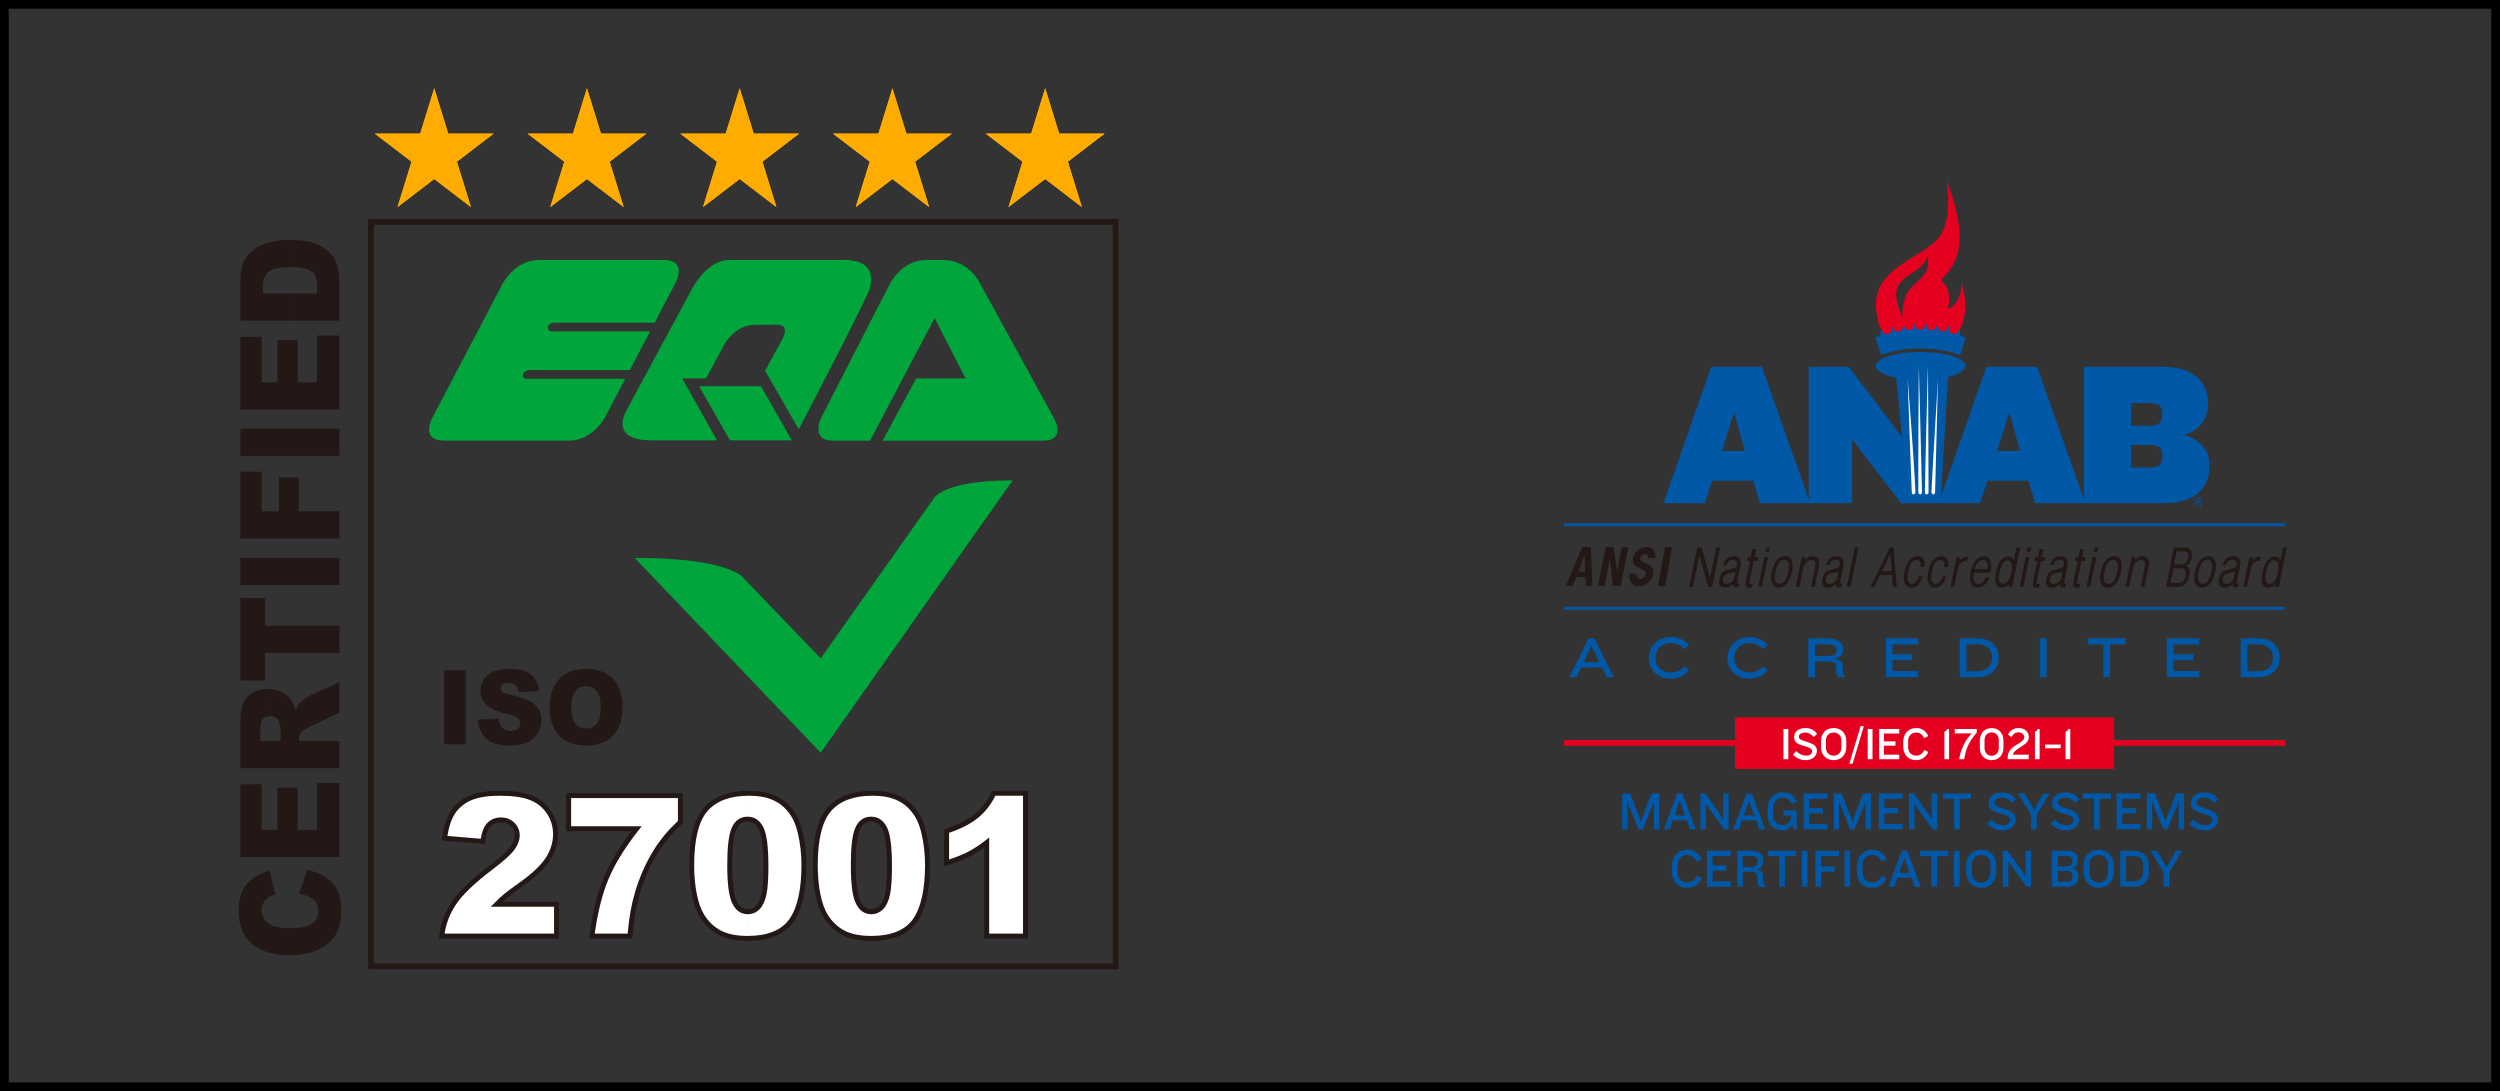 <?xml version="1.0" encoding="UTF-8"?>
<svg id="_レイヤー_2" data-name="レイヤー 2" xmlns="http://www.w3.org/2000/svg" width="300" height="130.936" version="1.1" viewBox="0 0 300 130.936">
  <rect x="0" y="0" width="300" height="130.936" fill="#333333" stroke="none"/>
  <defs>
    <style>
      .cls-1, .cls-2, .cls-3, .cls-4, .cls-5, .cls-6, .cls-7, .cls-8, .cls-9, .cls-10 {
        stroke-width: 0px;
      }

      .cls-1, .cls-3, .cls-6, .cls-8, .cls-9 {
        fill-rule: evenodd;
      }

      .cls-1, .cls-4 {
        fill: #0058a6;
      }

      .cls-2, .cls-6 {
        fill: #231815;
      }

      .cls-3 {
        fill: #feac00;
      }

      .cls-5 {
        fill: #e6001f;
      }

      .cls-7 {
        fill: #000;
      }

      .cls-8 {
        fill: #00a63c;
      }

      .cls-9, .cls-10 {
        fill: #fff;
      }
    </style>
  </defs>
  <g>
    <path class="cls-2" d="M134.227,116.314H44.162V26.268h90.066v90.047ZM44.873,115.604h88.643V26.978H44.873v88.626Z"/>
    <path class="cls-8" d="M112.154,38.17l3.715,7.243h-5.924l-4.029,7.468h19.172c3.098,0,1.293-2.868,1.293-2.868l-8.757-15.967s-1.309-2.844-4.436-2.844h-2.083c-2.881,0-4.326,2.862-4.326,2.862l-8.181,15.951s-1.507,2.865,1.398,2.865h4.415l7.743-14.71Z"/>
    <path class="cls-8" d="M63.628,44.408h11.951l2.434-4.643h-11.869c-.44,0-.801-1.048.549-1.048h11.869l2.442-4.66s1.636-2.858-1.369-2.858h-14.983c-2.867,0-4.34,2.852-4.34,2.852l-8.365,15.963s-1.682,2.855,1.369,2.855h14.965c2.89,0,4.364-2.864,4.364-2.864l2.385-4.551h-11.869c-.69,0-.549-1.047.468-1.047Z"/>
    <path class="cls-8" d="M93.217,38.965h-2.526c-2.623,0-3.842,2.499-3.842,2.499l-2.121,3.941h-2.862l4.174,7.433h-7.923c-5.247,0-2.871-3.716-2.871-3.716l7.735-14.358s1.813-3.563,4.483-3.563h13.848c4.604,0,2.931,3.76,2.931,3.76-1.504,3.417-8.396,16.557-8.396,16.557l-4.032-7.033,2.079-3.802s1.009-1.718-.678-1.718Z"/>
    <polygon class="cls-8" points="83.896 46.353 87.594 52.839 95.017 52.839 91.319 46.353 83.896 46.353"/>
    <rect class="cls-2" x="53.295" y="80.428" width="2.607" height="8.879"/>
    <path class="cls-6" d="M57.337,86.367l2.483-.165c.053.428.162.754.326.978.267.362.648.543,1.143.543.369,0,.653-.092.854-.275.2-.184.3-.398.3-.64,0-.23-.095-.437-.286-.618-.191-.181-.635-.354-1.332-.515-1.141-.271-1.955-.631-2.442-1.081-.49-.448-.735-1.021-.735-1.717,0-.457.125-.889.377-1.296.25-.406.627-.725,1.131-.958.503-.233,1.193-.349,2.07-.349,1.075,0,1.896.211,2.46.633.564.421.901,1.092,1.008,2.012l-2.452.149c-.065-.396-.202-.683-.411-.864-.208-.179-.497-.27-.864-.27-.302,0-.53.068-.684.204-.153.134-.23.3-.23.493,0,.142.063.27.19.382.123.117.415.227.875.328,1.136.258,1.951.52,2.444.784.492.265.85.593,1.075.985.223.391.336.829.336,1.313,0,.569-.149,1.094-.448,1.575-.299.48-.716.844-1.251,1.092-.535.248-1.211.373-2.026.373-1.431,0-2.423-.291-2.974-.874-.552-.582-.863-1.322-.936-2.221Z"/>
    <path class="cls-6" d="M70.325,80.273c1.396.003,2.473.399,3.23,1.191.76.794,1.139,1.906,1.139,3.336,0,1.039-.166,1.891-.498,2.555-.332.665-.811,1.182-1.437,1.551-.628.371-1.408.555-2.344.555h-.089v-2.049h.003c.559,0,.992-.192,1.299-.576.307-.384.46-1.074.46-2.069,0-.837-.16-1.448-.48-1.835-.316-.381-.743-.574-1.281-.579v-2.08ZM65.956,84.873c0-1.45.383-2.58,1.15-3.388.767-.808,1.835-1.212,3.203-1.212h.015v2.08h-.02c-.525,0-.947.196-1.264.589-.318.392-.477,1.041-.477,1.947,0,.898.158,1.543.474,1.936.315.391.744.587,1.287.588v2.048c-.912-.01-1.668-.169-2.272-.479-.623-.318-1.128-.824-1.515-1.515-.388-.691-.581-1.555-.581-2.594Z"/>
    <g>
      <path class="cls-9" d="M66.786,112.328h-13.78c.157-1.388.636-2.693,1.437-3.916.8-1.223,2.3-2.666,4.501-4.33,1.344-1.019,2.202-1.794,2.57-2.323.371-.528.555-1.03.555-1.506,0-.514-.185-.953-.555-1.317-.371-.364-.836-.546-1.397-.546-.584,0-1.061.189-1.43.569-.371.378-.619,1.047-.746,2.007l-4.593-.383c.18-1.321.51-2.351.991-3.093.481-.741,1.158-1.31,2.033-1.706.875-.395,2.086-.593,3.633-.593,1.614,0,2.871.187,3.768.564.897.375,1.603.951,2.118,1.729.514.776.772,1.647.772,2.612,0,1.026-.295,2.006-.885,2.94-.59.934-1.662,1.961-3.216,3.081-.925.652-1.542,1.108-1.854,1.368-.312.261-.678.602-1.098,1.024h7.177v3.818Z"/>
      <path class="cls-2" d="M67.082,112.624h-14.407l.037-.33c.162-1.426.66-2.786,1.483-4.045.815-1.245,2.353-2.727,4.57-4.404,1.314-.996,2.157-1.755,2.505-2.256.333-.475.502-.924.502-1.336,0-.436-.152-.797-.466-1.106-.316-.31-.705-.461-1.189-.461-.506,0-.904.157-1.218.48-.324.33-.547.948-.665,1.839l-.037.28-5.186-.432.042-.309c.185-1.358.534-2.44,1.036-3.214.511-.787,1.237-1.398,2.16-1.815.911-.411,2.175-.618,3.755-.618,1.649,0,2.956.197,3.883.586.949.397,1.706,1.015,2.25,1.839.544.823.821,1.756.821,2.776,0,1.079-.313,2.121-.931,3.098-.606.961-1.714,2.026-3.293,3.163-.914.645-1.532,1.1-1.838,1.355-.169.142-.356.308-.559.5h6.744v4.41ZM53.344,112.032h13.145v-3.226h-7.594l.504-.505c.423-.425.799-.775,1.118-1.042.318-.265.949-.73,1.874-1.382,1.515-1.092,2.57-2.1,3.136-2.997.557-.882.839-1.818.839-2.782,0-.901-.243-1.725-.723-2.449-.478-.724-1.146-1.269-1.984-1.619-.854-.359-2.083-.541-3.654-.541-1.496,0-2.677.191-3.512.566-.816.369-1.457.907-1.906,1.597-.417.643-.719,1.537-.9,2.662l4.002.334c.147-.885.405-1.506.787-1.895.424-.437.977-.658,1.642-.658.638,0,1.177.212,1.604.631.428.42.643.935.643,1.529,0,.537-.205,1.1-.608,1.676-.388.558-1.25,1.34-2.634,2.389-2.163,1.636-3.654,3.068-4.432,4.256-.708,1.082-1.16,2.243-1.346,3.458Z"/>
    </g>
    <g>
      <path class="cls-9" d="M68.239,95.472h13.407v3.177c-1.168,1.071-2.142,2.231-2.925,3.48-.948,1.516-1.697,3.204-2.246,5.065-.437,1.447-.731,3.159-.881,5.135h-4.562c.359-2.748.925-5.051,1.697-6.912.772-1.861,1.994-3.85,3.666-5.971h-8.157v-3.973Z"/>
      <path class="cls-2" d="M75.869,112.624h-5.174l.043-.335c.36-2.758.938-5.108,1.718-6.986.718-1.734,1.839-3.603,3.335-5.562h-7.849v-4.565h14.001v3.603l-.096.088c-1.139,1.045-2.106,2.195-2.874,3.419-.93,1.488-1.675,3.168-2.213,4.992-.43,1.425-.723,3.131-.87,5.073l-.021.274ZM71.371,112.032h3.95c.157-1.872.449-3.527.871-4.924.553-1.874,1.319-3.603,2.278-5.137.775-1.235,1.744-2.395,2.88-3.453v-2.75h-12.815v3.381h8.471l-.378.48c-1.649,2.091-2.869,4.076-3.625,5.901-.728,1.754-1.277,3.94-1.632,6.502Z"/>
    </g>
    <g>
      <path class="cls-9" d="M89.739,95.193h.113c1.108,0,2.02.14,2.732.419.712.279,1.292.643,1.742,1.09.45.448.805.92,1.063,1.414.259.494.467,1.07.624,1.729.307,1.256.461,2.566.461,3.928,0,3.056-.506,5.293-1.518,6.709-1.011,1.415-2.75,2.124-5.217,2.126v-3.197c.455-.004.849-.17,1.185-.5.338-.334.587-.86.749-1.58.159-.721.239-1.843.239-3.368,0-2.237-.184-3.741-.553-4.511-.362-.756-.902-1.141-1.62-1.155v-3.104ZM83.005,103.831c0-3.201.564-5.441,1.693-6.721,1.108-1.257,2.789-1.897,5.042-1.917v3.104h-.039c-.752,0-1.296.393-1.63,1.178-.335.785-.502,2.239-.502,4.361,0,2.146.184,3.612.553,4.396.369.785.903,1.178,1.603,1.178h.016v3.197h-.01c-1.387,0-2.508-.226-3.363-.678-.854-.452-1.555-1.114-2.102-1.987-.398-.621-.707-1.469-.928-2.544-.221-1.076-.332-2.265-.332-3.567Z"/>
      <path class="cls-2" d="M89.729,112.903c-1.431,0-2.61-.24-3.502-.713-.896-.473-1.641-1.176-2.214-2.09-.414-.647-.74-1.537-.967-2.641-.224-1.092-.338-2.313-.338-3.628,0-3.261.594-5.588,1.767-6.916,1.18-1.339,2.989-2.018,5.377-2.018,1.139,0,2.094.148,2.84.44.747.293,1.367.683,1.843,1.156.47.468.846.969,1.117,1.487.27.513.488,1.118.651,1.797.311,1.274.468,2.619.468,3.996,0,3.105-.529,5.42-1.573,6.882-1.066,1.493-2.906,2.249-5.468,2.249ZM89.852,95.488c-2.21,0-3.869.611-4.933,1.818-1.074,1.218-1.619,3.413-1.619,6.524,0,1.276.11,2.457.326,3.509.213,1.034.511,1.855.887,2.444.518.826,1.187,1.459,1.991,1.883.806.428,1.891.645,3.224.645,2.36,0,4.038-.674,4.986-2.002.971-1.358,1.462-3.558,1.462-6.537,0-1.33-.152-2.627-.452-3.857-.151-.633-.352-1.191-.599-1.661-.243-.464-.583-.915-1.01-1.341-.418-.417-.97-.762-1.641-1.026-.676-.264-1.559-.399-2.624-.399ZM89.723,109.706c-.822,0-1.451-.453-1.871-1.348-.391-.832-.581-2.311-.581-4.522,0-2.182.172-3.646.526-4.477.378-.888,1.036-1.357,1.903-1.357.858,0,1.506.445,1.926,1.324.391.816.582,2.334.582,4.638,0,1.537-.083,2.691-.246,3.431-.176.784-.447,1.348-.83,1.727-.395.389-.869.585-1.409.585ZM89.7,98.593c-.637,0-1.069.317-1.358.998-.318.745-.479,2.173-.479,4.245,0,2.093.177,3.529.525,4.271.318.678.755,1.007,1.335,1.007.385,0,.71-.136.994-.414.295-.292.519-.775.667-1.434.154-.697.232-1.808.232-3.303,0-2.183-.176-3.658-.524-4.383-.318-.663-.773-.987-1.392-.987Z"/>
    </g>
    <g>
      <path class="cls-9" d="M104.568,95.193h.113c1.108,0,2.02.14,2.732.419.712.279,1.292.643,1.742,1.09.45.448.805.92,1.063,1.414.259.494.467,1.07.625,1.729.306,1.256.46,2.566.46,3.928,0,3.056-.506,5.293-1.518,6.709-1.011,1.415-2.75,2.124-5.217,2.126v-3.197c.455-.004.849-.17,1.185-.5.338-.334.588-.86.749-1.58.159-.721.239-1.843.239-3.368,0-2.237-.184-3.741-.552-4.511-.362-.756-.902-1.141-1.62-1.155v-3.104ZM97.834,103.831c0-3.201.563-5.441,1.692-6.721,1.109-1.257,2.79-1.897,5.042-1.917v3.104h-.039c-.752,0-1.295.393-1.63,1.178-.334.785-.503,2.239-.503,4.361,0,2.146.185,3.612.553,4.396.368.785.903,1.178,1.603,1.178h.016v3.197h-.01c-1.387,0-2.508-.226-3.363-.678-.855-.452-1.555-1.114-2.102-1.987-.398-.621-.707-1.469-.928-2.544-.221-1.076-.332-2.265-.332-3.567Z"/>
      <path class="cls-2" d="M104.558,112.903c-1.431,0-2.61-.24-3.502-.713-.896-.473-1.641-1.176-2.214-2.09-.414-.647-.74-1.537-.967-2.641-.224-1.092-.338-2.313-.338-3.628,0-3.307.578-5.569,1.767-6.916,1.18-1.339,2.989-2.018,5.377-2.018,1.138,0,2.094.148,2.84.44.747.293,1.367.683,1.843,1.156.47.468.846.969,1.117,1.487.27.513.488,1.118.651,1.797.31,1.275.468,2.619.468,3.996,0,3.106-.529,5.421-1.573,6.882-1.066,1.493-2.906,2.249-5.468,2.249ZM104.681,95.488c-2.21,0-3.869.611-4.933,1.818-1.074,1.218-1.619,3.413-1.619,6.524,0,1.276.11,2.457.326,3.509.213,1.034.511,1.855.887,2.444.518.827,1.187,1.459,1.991,1.883.806.428,1.891.645,3.224.645,2.36,0,4.038-.674,4.986-2.002.97-1.357,1.462-3.558,1.462-6.537,0-1.329-.152-2.627-.452-3.857-.151-.633-.352-1.191-.599-1.661-.243-.464-.583-.915-1.01-1.341-.418-.417-.97-.762-1.641-1.026-.677-.264-1.56-.399-2.624-.399ZM104.552,109.706c-.822,0-1.452-.453-1.871-1.348-.391-.832-.581-2.312-.581-4.522,0-2.182.172-3.646.526-4.477.378-.888,1.036-1.357,1.902-1.357.858,0,1.506.445,1.927,1.324.391.816.581,2.334.581,4.638,0,1.537-.083,2.691-.246,3.431-.175.783-.446,1.348-.83,1.727-.394.389-.869.585-1.409.585ZM104.529,98.593c-.627,0-1.072.327-1.357.998-.318.745-.479,2.173-.479,4.245,0,2.092.176,3.529.524,4.271.318.678.755,1.007,1.335,1.007.385,0,.71-.136.993-.414.295-.292.52-.775.667-1.434.154-.697.232-1.808.232-3.303,0-2.183-.176-3.658-.523-4.383-.318-.663-.774-.987-1.393-.987Z"/>
    </g>
    <g>
      <path class="cls-9" d="M123.059,95.192v17.136h-4.655v-11.22c-.749.579-1.474,1.049-2.174,1.406-.7.359-1.579.702-2.636,1.029v-3.819c1.56-.515,2.772-1.134,3.633-1.857.863-.723,1.538-1.614,2.025-2.676h3.808Z"/>
      <path class="cls-2" d="M123.356,112.624h-5.248v-10.925c-.596.43-1.18.792-1.743,1.08-.717.366-1.62.718-2.684,1.047l-.384.118v-4.433l.204-.067c1.518-.501,2.708-1.108,3.536-1.802.826-.691,1.48-1.556,1.946-2.572l.08-.172h4.294v17.727ZM118.7,112.032h4.062v-16.543h-3.323c-.497,1.023-1.176,1.898-2.022,2.607-.848.71-2.034,1.33-3.527,1.843v3.199c.864-.283,1.605-.581,2.205-.887.68-.348,1.396-.811,2.128-1.378l.478-.369v11.528Z"/>
    </g>
    <path class="cls-6" d="M35.897,107.244l.966-2.856c.902.193,1.657.493,2.262.906.605.412,1.061.923,1.369,1.533.307.611.462,1.388.462,2.331,0,1.145-.188,2.08-.565,2.805-.376.726-1.039,1.351-1.986,1.879-.947.526-2.161.79-3.639.79-1.971,0-3.486-.464-4.544-1.391-1.058-.927-1.587-2.239-1.587-3.937,0-1.327.302-2.371.908-3.129.605-.761,1.534-1.325,2.788-1.694l.711,2.856c-.357.101-.618.207-.783.318-.276.183-.489.407-.638.673-.149.265-.223.561-.223.888,0,.743.335,1.312,1.005,1.708.499.299,1.28.448,2.345.448,1.319,0,2.223-.177,2.713-.532.489-.353.734-.852.734-1.494,0-.621-.196-1.093-.589-1.411-.392-.318-.961-.549-1.708-.693Z"/>
    <polygon class="cls-6" points="28.852 102.842 28.852 94.119 31.397 94.119 31.397 99.583 33.29 99.583 33.29 94.523 35.711 94.523 35.711 99.583 38.039 99.583 38.039 93.964 40.739 93.964 40.739 102.842 28.852 102.842"/>
    <path class="cls-6" d="M40.739,92.181h-8.286v-3.26h1.21v-1.378c0-.149-.054-.438-.163-.865-.049-.217-.173-.394-.374-.531-.196-.134-.42-.202-.674-.206v-3.25c.529.034.994.156,1.395.366.477.25.865.594,1.161,1.032.189.279.345.662.47,1.147.146-.386.294-.667.439-.844.099-.119.307-.292.627-.518.32-.227.568-.378.74-.455l3.454-1.576v3.668l-3.646,1.735c-.472.221-.779.417-.919.589-.185.235-.277.501-.277.797v.288h4.842v3.26ZM32.453,92.181h-3.6v-5.421c0-1.005.097-1.774.291-2.305.194-.531.555-.959,1.081-1.286.525-.325,1.166-.488,1.92-.488.105,0,.208.003.308.01v3.25h-.018c-.384,0-.679.109-.884.325-.206.216-.309.623-.309,1.22v1.435h1.21v3.26Z"/>
    <polygon class="cls-6" points="28.852 81.669 28.852 71.766 31.801 71.766 31.801 75.088 40.739 75.088 40.739 78.347 31.801 78.347 31.801 81.669 28.852 81.669"/>
    <rect class="cls-2" x="28.852" y="66.941" width="11.887" height="3.26"/>
    <polygon class="cls-6" points="28.852 64.613 28.852 56.604 31.397 56.604 31.397 61.353 33.477 61.353 33.477 57.287 35.866 57.287 35.866 61.353 40.739 61.353 40.739 64.613 28.852 64.613"/>
    <rect class="cls-2" x="28.852" y="51.439" width="11.887" height="3.259"/>
    <polygon class="cls-6" points="28.852 49.142 28.852 40.418 31.397 40.418 31.397 45.882 33.29 45.882 33.29 40.822 35.711 40.822 35.711 45.882 38.039 45.882 38.039 40.263 40.739 40.263 40.739 49.142 28.852 49.142"/>
    <path class="cls-6" d="M34.795,28.794c1.251.003,2.223.131,2.915.384.7.256,1.287.611,1.759,1.066.473.455.789.943.944,1.465.217.713.325,1.359.325,1.939v4.832h-5.943v-3.259h3.244v-.797c0-.679-.085-1.162-.256-1.449-.169-.287-.467-.512-.89-.675-.424-.163-1.111-.244-2.061-.244h-.036v-3.259ZM28.852,38.479v-4.832c0-.952.145-1.722.437-2.308.292-.586.711-1.071,1.257-1.455.546-.383,1.18-.66,1.906-.833.724-.172,1.492-.258,2.302-.258h.041v3.259c-1.238.004-2.088.186-2.547.545-.465.365-.697.968-.697,1.81v.811h3.243v3.259h-5.943Z"/>
    <path class="cls-8" d="M76.164,66.951l22.321,23.378,23.036-32.689c-8.672,0-9.55,2.291-9.55,2.291l-13.487,19.075-9.315-9.693s-1.615-2.362-13.006-2.362Z"/>
    <polygon class="cls-3" points="44.975 16.036 50.421 16.036 52.105 10.589 53.788 16.036 59.236 16.036 54.829 19.404 56.512 24.852 52.105 21.483 47.7 24.852 49.381 19.404 44.975 16.036"/>
    <polygon class="cls-3" points="44.975 16.036 50.421 16.036 52.105 10.589 53.788 16.036 59.236 16.036 54.829 19.404 56.512 24.852 52.105 21.483 47.7 24.852 49.381 19.404 44.975 16.036"/>
    <polygon class="cls-3" points="63.303 16.036 68.75 16.036 70.433 10.589 72.116 16.036 77.563 16.036 73.159 19.404 74.842 24.852 70.433 21.483 66.028 24.852 67.711 19.404 63.303 16.036"/>
    <polygon class="cls-3" points="63.303 16.036 68.75 16.036 70.433 10.589 72.116 16.036 77.563 16.036 73.159 19.404 74.842 24.852 70.433 21.483 66.028 24.852 67.711 19.404 63.303 16.036"/>
    <polygon class="cls-3" points="81.631 16.036 87.078 16.036 88.762 10.589 90.445 16.036 95.893 16.036 91.487 19.404 93.171 24.852 88.762 21.483 84.357 24.852 86.04 19.404 81.631 16.036"/>
    <polygon class="cls-3" points="81.631 16.036 87.078 16.036 88.762 10.589 90.445 16.036 95.893 16.036 91.487 19.404 93.171 24.852 88.762 21.483 84.357 24.852 86.04 19.404 81.631 16.036"/>
    <polygon class="cls-3" points="99.96 16.036 105.408 16.036 107.09 10.589 108.774 16.036 114.221 16.036 109.816 19.404 111.498 24.852 107.09 21.483 102.685 24.852 104.368 19.404 99.96 16.036"/>
    <polygon class="cls-3" points="99.96 16.036 105.408 16.036 107.09 10.589 108.774 16.036 114.221 16.036 109.816 19.404 111.498 24.852 107.09 21.483 102.685 24.852 104.368 19.404 99.96 16.036"/>
    <polygon class="cls-3" points="118.289 16.036 123.735 16.036 125.42 10.589 127.103 16.036 132.551 16.036 128.144 19.404 129.828 24.852 125.42 21.483 121.014 24.852 122.696 19.404 118.289 16.036"/>
    <polygon class="cls-3" points="118.289 16.036 123.735 16.036 125.42 10.589 127.103 16.036 132.551 16.036 128.144 19.404 129.828 24.852 125.42 21.483 121.014 24.852 122.696 19.404 118.289 16.036"/>
  </g>
  <g>
    <rect class="cls-5" x="208.196" y="86.09" width="45.501" height="6.184"/>
    <g>
      <rect class="cls-5" x="187.671" y="88.814" width="25.557" height=".681"/>
      <rect class="cls-5" x="250.136" y="88.814" width="24.085" height=".681"/>
    </g>
    <rect class="cls-10" x="214.022" y="87.477" width=".577" height="3.628"/>
    <path class="cls-10" d="M216.654,91.22c-.587,0-1.043-.239-1.499-.642l.371-.453c.446.398.777.55,1.243.55.456,0,.682-.223.682-.528,0-.806-2.165-.392-2.165-1.683,0-.615.516-1.1,1.363-1.1.622,0,1.123.272,1.398.713l-.401.366c-.246-.311-.596-.534-.998-.534-.461,0-.787.191-.787.496,0,.724,2.17.447,2.17,1.689,0,.659-.562,1.127-1.378,1.127Z"/>
    <path class="cls-10" d="M220.039,87.363c.967,0,1.514.708,1.514,1.53v.789c0,.817-.546,1.537-1.514,1.537v-.545c.612,0,.932-.447.932-.986v-.801h0c0-.54-.321-.981-.932-.981v-.544ZM220.039,91.22c-.967,0-1.514-.719-1.514-1.537v-.789c0-.823.546-1.53,1.514-1.53v.544c-.612,0-.932.441-.932.981v.801c0,.539.321.986.932.986v.545Z"/>
    <polygon class="cls-10" points="222.316 91.645 221.925 91.645 223.273 87.134 223.659 87.134 222.316 91.645"/>
    <rect class="cls-10" x="224.126" y="87.477" width=".577" height="3.628"/>
    <polygon class="cls-10" points="225.495 91.106 225.495 87.477 227.911 87.477 227.911 88.022 226.072 88.022 226.072 88.964 227.455 88.964 227.455 89.482 226.072 89.482 226.072 90.561 227.911 90.561 227.911 91.106 225.495 91.106"/>
    <path class="cls-10" d="M230.905,88.572c-.16-.343-.466-.665-.947-.665-.641,0-.982.441-.982,1.046v.697c0,.589.351,1.024,1.003,1.024.461,0,.777-.283.937-.676l.476.234c-.195.501-.686.986-1.443.986-1.002,0-1.554-.719-1.554-1.59v-.654c0-.883.581-1.612,1.573-1.612.722,0,1.248.485,1.423.975l-.486.234Z"/>
    <path class="cls-10" d="M233.328,91.106v-3.329c.21,0,.291-.136.291-.3h.271v3.628h-.561Z"/>
    <path class="cls-10" d="M235.709,91.106h-.596c.1-1.008.701-2.294,1.488-3.095h-2.025v-.534h2.637v.436c-.827.932-1.353,1.939-1.504,3.192Z"/>
    <path class="cls-10" d="M238.999,91.225h0v-.534h0c.586,0,.857-.447.857-.931v-.931h0c0-.49-.271-.932-.857-.932h0v-.529h0c.897,0,1.413.681,1.413,1.47v.916c0,.784-.516,1.47-1.413,1.47ZM238.999,91.225c-.902,0-1.418-.686-1.418-1.47v-.916c0-.79.516-1.47,1.418-1.47v.529c-.586,0-.857.441-.857.932v.931c0,.485.271.931.857.931v.534Z"/>
    <path class="cls-10" d="M240.92,91.106v-.207c0-1.509,1.99-1.634,1.99-2.424,0-.305-.226-.594-.692-.594-.411,0-.631.212-.862.572l-.401-.316c.261-.457.671-.773,1.268-.773.822,0,1.238.528,1.238,1.089,0,1.025-1.624,1.215-1.935,2.109h1.925v.545h-2.531Z"/>
    <path class="cls-10" d="M244.194,91.106v-3.329c.21,0,.291-.136.291-.3h.271v3.628h-.561Z"/>
    <polygon class="cls-4" points="198.467 99.525 198.467 96.178 198.271 96.728 197.127 99.525 196.633 99.525 195.501 96.728 195.305 96.178 195.305 99.525 194.662 99.525 194.662 95.213 195.615 95.213 196.716 98.048 196.901 98.579 197.086 98.055 198.175 95.213 199.123 95.213 199.123 99.525 198.467 99.525"/>
    <path class="cls-4" d="M202.796,99.525l-.387-1.088h-.843v-.583h.628l-.628-1.73v-.912h.33l1.62,4.312h-.721ZM201.566,98.437h-.831l-.375,1.088h-.703l1.596-4.312h.313v.912l-.009-.024h0l-.62,1.754h.628v.583Z"/>
    <polygon class="cls-4" points="206.899 99.525 205.041 96.961 204.713 96.469 204.713 99.525 204.046 99.525 204.046 95.213 204.647 95.213 206.452 97.796 206.774 98.282 206.774 95.213 207.441 95.213 207.441 99.525 206.899 99.525"/>
    <path class="cls-4" d="M211.115,99.525l-.387-1.088h-.843v-.583h.628l-.628-1.73v-.912h.331l1.62,4.312h-.721ZM209.885,98.437h-.831l-.375,1.088h-.703l1.596-4.312h.313v.912l-.009-.024h0l-.619,1.754h.628v.583Z"/>
    <path class="cls-4" d="M215.205,99.525l-.113-.505c-.268.395-.697.641-1.239.641-1.132,0-1.757-.848-1.757-1.884v-.784c0-1.042.697-1.916,1.864-1.916.881,0,1.346.428,1.662,1.094l-.572.33c-.221-.441-.554-.777-1.09-.777-.78,0-1.173.55-1.173,1.217v.861c0,.68.411,1.21,1.15,1.21.596,0,.977-.446.977-.984v-.161h-.923v-.609h1.62v2.266h-.405Z"/>
    <polygon class="cls-4" points="216.431 99.525 216.431 95.213 219.303 95.213 219.303 95.861 217.116 95.861 217.116 96.98 218.76 96.98 218.76 97.595 217.116 97.595 217.116 98.877 219.303 98.877 219.303 99.525 216.431 99.525"/>
    <polygon class="cls-4" points="223.858 99.525 223.858 96.178 223.661 96.728 222.518 99.525 222.023 99.525 220.892 96.728 220.695 96.178 220.695 99.525 220.052 99.525 220.052 95.213 221.005 95.213 222.107 98.048 222.291 98.579 222.476 98.055 223.566 95.213 224.513 95.213 224.513 99.525 223.858 99.525"/>
    <polygon class="cls-4" points="225.453 99.525 225.453 95.213 228.323 95.213 228.323 95.861 226.138 95.861 226.138 96.98 227.782 96.98 227.782 97.595 226.138 97.595 226.138 98.877 228.323 98.877 228.323 99.525 225.453 99.525"/>
    <polygon class="cls-4" points="231.926 99.525 230.068 96.961 229.74 96.469 229.74 99.525 229.073 99.525 229.073 95.213 229.675 95.213 231.479 97.796 231.801 98.282 231.801 95.213 232.468 95.213 232.468 99.525 231.926 99.525"/>
    <polygon class="cls-4" points="235.177 95.861 235.177 99.525 234.492 99.525 234.492 95.861 233.14 95.861 233.14 95.213 236.529 95.213 236.529 95.861 235.177 95.861"/>
    <path class="cls-4" d="M240.25,99.661c-.697,0-1.239-.285-1.781-.764l.441-.537c.53.473.923.654,1.477.654.542,0,.81-.265.81-.627,0-.958-2.573-.466-2.573-2,0-.732.613-1.308,1.62-1.308.739,0,1.334.324,1.662.848l-.476.434c-.292-.369-.709-.634-1.185-.634-.548,0-.935.227-.935.589,0,.861,2.579.531,2.579,2.006,0,.784-.667,1.341-1.638,1.341Z"/>
    <polygon class="cls-4" points="244.413 97.789 244.413 99.525 243.728 99.525 243.728 97.784 242.161 95.213 242.947 95.213 244.097 97.2 245.199 95.213 245.955 95.213 244.413 97.789"/>
    <path class="cls-4" d="M247.866,99.661c-.697,0-1.239-.285-1.781-.764l.441-.537c.53.473.923.654,1.477.654.542,0,.81-.265.81-.627,0-.958-2.573-.466-2.573-2,0-.732.614-1.308,1.62-1.308.738,0,1.334.324,1.662.848l-.476.434c-.292-.369-.709-.634-1.185-.634-.548,0-.935.227-.935.589,0,.861,2.579.531,2.579,2.006,0,.784-.667,1.341-1.638,1.341Z"/>
    <polygon class="cls-4" points="251.976 95.861 251.976 99.525 251.291 99.525 251.291 95.861 249.939 95.861 249.939 95.213 253.328 95.213 253.328 95.861 251.976 95.861"/>
    <polygon class="cls-4" points="254 99.525 254 95.213 256.871 95.213 256.871 95.861 254.685 95.861 254.685 96.98 256.329 96.98 256.329 97.595 254.685 97.595 254.685 98.877 256.871 98.877 256.871 99.525 254 99.525"/>
    <polygon class="cls-4" points="261.427 99.525 261.427 96.178 261.23 96.728 260.087 99.525 259.592 99.525 258.46 96.728 258.264 96.178 258.264 99.525 257.62 99.525 257.62 95.213 258.573 95.213 259.676 98.048 259.86 98.579 260.045 98.055 261.135 95.213 262.082 95.213 262.082 99.525 261.427 99.525"/>
    <path class="cls-4" d="M264.522,99.661c-.697,0-1.239-.285-1.781-.764l.441-.537c.53.473.923.654,1.477.654.542,0,.81-.265.81-.627,0-.958-2.573-.466-2.573-2,0-.732.614-1.308,1.62-1.308.739,0,1.334.324,1.662.848l-.477.434c-.292-.369-.709-.634-1.185-.634-.548,0-.935.227-.935.589,0,.861,2.579.531,2.579,2.006,0,.784-.667,1.341-1.638,1.341Z"/>
    <path class="cls-4" d="M203.603,103.396c-.19-.408-.554-.79-1.126-.79-.763,0-1.167.524-1.167,1.243v.829c0,.699.417,1.217,1.191,1.217.548,0,.923-.336,1.114-.802l.566.278c-.232.595-.816,1.172-1.715,1.172-1.191,0-1.846-.855-1.846-1.891v-.777c0-1.049.691-1.916,1.87-1.916.858,0,1.483.577,1.692,1.159l-.578.279Z"/>
    <polygon class="cls-4" points="204.829 106.407 204.829 102.095 207.7 102.095 207.7 102.742 205.514 102.742 205.514 103.862 207.158 103.862 207.158 104.477 205.514 104.477 205.514 105.759 207.7 105.759 207.7 106.407 204.829 106.407"/>
    <path class="cls-4" d="M211.404,106.432c-.364,0-.5-.233-.513-.673l-.012-.569c-.012-.382-.161-.583-.703-.583h-.161v-.55h.232c.435,0,.649-.24.649-.596v-.194h0c0-.292-.167-.544-.649-.544h-.232v-.628h.179c.989,0,1.4.473,1.4,1.127v.142c0,.473-.191.836-.804.958.608.059.786.44.786.881l.006.505c0,.214.054.343.221.453v.272h-.399ZM210.016,104.607h-.881v1.8h-.685v-4.312h1.566v.628h-.881v1.334h.881v.55Z"/>
    <polygon class="cls-4" points="214.196 102.742 214.196 106.407 213.511 106.407 213.511 102.742 212.159 102.742 212.159 102.095 215.548 102.095 215.548 102.742 214.196 102.742"/>
    <rect class="cls-4" x="216.22" y="102.095" width=".685" height="4.312"/>
    <polygon class="cls-4" points="218.53 102.742 218.53 103.979 220.144 103.979 220.144 104.6 218.53 104.6 218.53 106.407 217.846 106.407 217.846 102.095 220.675 102.095 220.675 102.742 218.53 102.742"/>
    <rect class="cls-4" x="221.341" y="102.095" width=".685" height="4.312"/>
    <path class="cls-4" d="M225.802,103.396c-.19-.408-.554-.79-1.126-.79-.762,0-1.167.524-1.167,1.243v.829c0,.699.417,1.217,1.191,1.217.548,0,.923-.336,1.114-.802l.566.278c-.232.595-.816,1.172-1.715,1.172-1.191,0-1.846-.855-1.846-1.891v-.777c0-1.049.691-1.916,1.87-1.916.858,0,1.483.577,1.691,1.159l-.578.279Z"/>
    <path class="cls-4" d="M229.762,106.407l-.387-1.088h-.843v-.583h.628l-.628-1.729v-.912h.33l1.62,4.312h-.721ZM228.532,105.319h-.831l-.375,1.088h-.703l1.596-4.312h.313v.912l-.009-.025h0l-.619,1.754h.628v.583Z"/>
    <polygon class="cls-4" points="232.441 102.742 232.441 106.407 231.756 106.407 231.756 102.742 230.404 102.742 230.404 102.095 233.793 102.095 233.793 102.742 232.441 102.742"/>
    <rect class="cls-4" x="234.466" y="102.095" width=".685" height="4.312"/>
    <path class="cls-4" d="M237.741,101.959c1.15,0,1.799.842,1.799,1.819v.939c0,.97-.649,1.825-1.799,1.825v-.648c.727,0,1.108-.531,1.108-1.172v-.952h0c0-.641-.381-1.165-1.108-1.165v-.648ZM237.741,106.543c-1.149,0-1.799-.855-1.799-1.825v-.939c0-.977.649-1.819,1.799-1.819v.648c-.727,0-1.108.524-1.108,1.165v.952c0,.641.381,1.172,1.108,1.172v.648Z"/>
    <polygon class="cls-4" points="243.184 106.407 241.325 103.843 240.998 103.351 240.998 106.407 240.331 106.407 240.331 102.095 240.933 102.095 242.737 104.678 243.059 105.164 243.059 102.095 243.726 102.095 243.726 106.407 243.184 106.407"/>
    <path class="cls-4" d="M248.096,106.407h-.304v-.615h.322c.435,0,.584-.239.584-.538v-.155h0c0-.349-.197-.576-.638-.576h-.268v-.55h.25c.435,0,.637-.233.637-.576v-.136h0c0-.298-.149-.538-.584-.538h-.304v-.628h.274c.888,0,1.28.441,1.28,1.094v.104c0,.486-.238.829-.709.925.542.098.769.486.769.9v.175c0,.667-.429,1.114-1.311,1.114ZM247.792,106.407h-1.578v-4.312h1.578v.628h-.887v1.25h.887v.55h-.887v1.268h.887v.615Z"/>
    <path class="cls-4" d="M251.842,101.959c1.15,0,1.799.842,1.799,1.819v.939c0,.97-.649,1.825-1.799,1.825v-.648c.727,0,1.108-.531,1.108-1.172v-.952h0c0-.641-.381-1.165-1.108-1.165v-.648ZM251.842,106.543c-1.149,0-1.799-.855-1.799-1.825v-.939c0-.977.649-1.819,1.799-1.819v.648c-.727,0-1.108.524-1.108,1.165v.952c0,.641.381,1.172,1.108,1.172v.648Z"/>
    <path class="cls-4" d="M256.144,102.095c1.094.022,1.713.765,1.713,1.683v.952c0,.912-.618,1.654-1.713,1.676v-.65c.655-.034,1.027-.458,1.027-1.073v-.867h0c0-.614-.372-1.038-1.027-1.072v-.65ZM256.093,106.407h-1.662v-4.312h1.712v.65c-.028-.001-.057-.002-.086-.002h-.941v3.017h.941c.029,0,.058,0,.086-.002v.65h-.051Z"/>
    <polygon class="cls-4" points="260.309 104.671 260.309 106.407 259.624 106.407 259.624 104.665 258.058 102.095 258.844 102.095 259.994 104.082 261.095 102.095 261.852 102.095 260.309 104.671"/>
    <path class="cls-5" d="M235.312,33.788s.374,2.354-1.596,3.307c.658-2.401-.644-3.23-.775-3.515,1.469-1.491,3.774-3.883.639-11.981,0,0,.958,5.124-1.228,7.269-.736.723-1.798,1.344-2.882,2.016v1.861c.777-.508,1.561-1.04,1.857-2.043.363,2.101-.857,2.589-1.857,3.679v6.855c.867.013,2.145.059,2.696-.025.792-.12,1.276-.093,1.792-.421,2.147-1.365,2.24-4.554,1.353-7.003ZM229.47,30.884c-2.136,1.322-4.362,2.833-4.362,5.679.151,4.581,2.596,4.623,4.001,4.671.108,0,.23.001.361.003v-6.855c-.673.734-1.247,1.739-1.17,3.693h0c-1.661-3.542-.256-4.397,1.17-5.329v-1.861Z"/>
    <path class="cls-4" d="M261.986,52.203c1.923-.442,2.979-2.088,2.979-3.562v-.197c0-2.777-2.007-4.423-5.324-4.423h-2.039v4.349h.349c1.078,0,1.521.393,1.521,1.228v.246h0c0,.836-.443,1.253-1.521,1.253h-.349v2.285h.349c1.078,0,1.521.393,1.521,1.228v.27h0c0,.836-.443,1.229-1.521,1.229h-.349v4.275h2.229c3.317,0,5.303-1.646,5.303-4.423v-.27c0-1.499-1.056-3.071-3.148-3.489ZM257.602,44.022h-7.532v15.882l-5.619-15.882h-3.423v5.747l.085-.268,1.289,4.619h-1.373v3.563h2.388l.803,2.703h13.383v-4.275h-1.87v-2.727h1.87v-2.285h-1.87v-2.727h1.87v-4.349ZM241.028,44.022h-2.662l-5.47,15.632.562-10.075s-.823-1.333-2.808-1.333-2.647,1.333-2.647,1.333l.25,2.865-.554-.708-.951-1.277-4.902-6.437h-4.796v15.882l-5.619-15.882h-3.423v5.746l.084-.267,1.289,4.619h-1.373v3.563h2.388l.803,2.703h11.049v-7.69l.972,1.302,4.923,6.388h9.443l.909-2.703h2.535v-3.563h-1.373l1.373-4.351v-5.747ZM208.007,44.022h-2.662l-5.726,16.363h4.944l.908-2.703h2.535v-3.563h-1.373l1.373-4.352v-5.746Z"/>
    <path class="cls-4" d="M225.108,43.916c0-.931,2.399-1.685,5.359-1.685s5.358.754,5.358,1.685-2.399,1.685-5.358,1.685-5.359-.754-5.359-1.685Z"/>
    <polygon class="cls-4" points="233.888 43.371 232.896 59.653 229.053 59.927 227.366 43.668 233.888 43.371"/>
    <path class="cls-4" d="M235.311,40.311c-.047-.082-.095-.186-.106-.292-.022-.222-.015-.558-.015-.558,0,0-.162.265-.302.428-.073.083-.18.159-.266.213-.195-.054-.391-.104-.588-.151-.052-.077-.107-.178-.126-.282-.038-.219-.055-.555-.055-.555,0,0-.142.278-.269.452-.067.09-.168.175-.25.236-.198-.037-.396-.07-.594-.1-.058-.073-.119-.168-.145-.27-.053-.215-.095-.549-.095-.549,0,0-.121.29-.235.474-.06.095-.154.189-.231.257-.199-.02-.399-.037-.598-.05-.063-.067-.131-.157-.164-.256-.069-.21-.134-.539-.134-.539,0,0-.099.299-.2.492-.053.1-.14.201-.212.276-.2-.003-.401-.003-.601.001-.067-.062-.141-.145-.181-.241-.083-.203-.172-.526-.172-.526,0,0-.078.307-.164.508-.045.104-.125.212-.191.292-.2.014-.4.032-.599.053-.071-.056-.151-.133-.198-.225-.098-.196-.21-.51-.21-.51,0,0-.056.312-.127.52-.038.107-.109.222-.17.308-.199.031-.397.066-.594.104-.076-.05-.161-.12-.215-.208-.112-.186-.246-.49-.246-.49,0,0-.033.316-.089.53-.03.111-.094.231-.148.322-.196.048-.392.1-.587.155-.079-.043-.17-.106-.23-.189-.125-.176-.282-.467-.282-.467,0,0-.011.318-.052.536-.022.113-.077.239-.125.334-.162.054-.323.11-.484.17.219.697.439,1.394.659,2.091,1.541-.574,3.147-.787,4.754-.787s3.213.214,4.754.787c.22-.697.439-1.394.659-2.091-.192-.072-.386-.139-.58-.202Z"/>
    <path class="cls-10" d="M229.85,59.021c.003.162-.09.299-.209.308-.119.01-.221-.111-.229-.272h0v-.002s0,0,0,0h0c-.032-.225-.496-13.646-.496-13.646,0,0,.735,9.176.934,13.609h0s0,.003,0,.003h0Z"/>
    <path class="cls-10" d="M230.639,59.036c0,.162-.097.294-.216.297-.119.003-.219-.123-.223-.285h0v-.002h0c-.026-.228.038-15.06.062-15.06,0,0,.28,10.606.376,15.047h0s0,.003,0,.003h0Z"/>
    <path class="cls-10" d="M231.426,59.046v.002h0c-.004.162-.103.288-.223.285-.119-.003-.216-.135-.216-.297h0v-.002h0c-.021-.229.345-15.05.369-15.049,0,0,.075,10.616.07,15.06h0Z"/>
    <path class="cls-10" d="M232.212,59.053h0v.003h0c-.008.161-.11.282-.229.272-.119-.01-.212-.146-.209-.308h0v-.002h0c-.016-.229.785-13.611.785-13.611,0,0-.239,9.205-.347,13.646Z"/>
    <path class="cls-10" d="M247.871,91.106v-3.329c.21,0,.291-.136.291-.3h.271v3.628h-.561Z"/>
    <rect class="cls-10" x="245.415" y="89.346" width="1.873" height=".445"/>
    <g>
      <path class="cls-4" d="M192.799,81.254l-.565-1.152h-1.263v-.635h.948l-.948-1.924v-.94h.338l2.352,4.651h-.861ZM190.97,80.101h-1.249l-.546,1.152h-.848l2.313-4.651h.331v.94l-.016-.032h0l-.932,1.956h.948v.635Z"/>
      <path class="cls-4" d="M202.165,77.916c-.386-.384-.951-.747-1.716-.747-1.144,0-1.786.852-1.786,1.739v.091c0,.88.649,1.704,1.844,1.704.713,0,1.304-.37,1.677-.747l.482.552c-.469.503-1.266.929-2.21.929-1.619,0-2.602-1.145-2.602-2.403v-.153c0-1.257,1.073-2.444,2.641-2.444.906,0,1.729.412,2.172.929l-.501.552Z"/>
      <path class="cls-4" d="M211.608,77.916c-.385-.384-.951-.747-1.716-.747-1.144,0-1.786.852-1.786,1.739v.091c0,.88.649,1.704,1.844,1.704.713,0,1.304-.37,1.677-.747l.482.552c-.469.503-1.266.929-2.21.929-1.619,0-2.602-1.145-2.602-2.403v-.153c0-1.257,1.073-2.444,2.641-2.444.906,0,1.729.412,2.172.929l-.501.552Z"/>
      <path class="cls-4" d="M220.685,81.254c-.218,0-.315-.328-.341-.747l-.025-.475c-.026-.461-.199-.656-1.002-.656h-.225v-.649h.424c.591,0,.867-.307.867-.678v-.056h0c0-.335-.251-.663-.938-.663h-.353v-.727h.238c1.285,0,1.863.559,1.863,1.278,0,.51-.238.991-1.073,1.159.836.07,1.015.482,1.022,1.026l.006.384c.006.321.058.552.263.782v.021h-.726ZM219.091,79.375h-1.291v1.879h-.803v-4.651h2.095v.727h-1.291v1.396h1.291v.649Z"/>
      <polygon class="cls-4" points="226.305 81.254 226.305 76.603 230.192 76.603 230.192 77.329 227.108 77.329 227.108 78.523 229.479 78.523 229.479 79.229 227.108 79.229 227.108 80.528 230.192 80.528 230.192 81.254 226.305 81.254"/>
      <path class="cls-4" d="M237.505,76.606c1.433.062,2.336,1.036,2.336,2.253v.153c0,1.196-.903,2.177-2.336,2.239v-.715c.951-.065,1.532-.699,1.532-1.552v-.112h0c0-.853-.582-1.474-1.532-1.537v-.729ZM237.36,81.254h-2.191v-4.651h2.191c.049,0,.097,0,.145.003v.729c-.053-.003-.108-.006-.164-.006h-1.369v3.212h1.369c.056,0,.11-.002.164-.006v.715c-.048.002-.096.003-.145.003Z"/>
      <rect class="cls-4" x="244.786" y="76.603" width=".803" height="4.651"/>
      <polygon class="cls-4" points="253.208 77.329 253.208 81.254 252.405 81.254 252.405 77.329 250.535 77.329 250.535 76.603 255.078 76.603 255.078 77.329 253.208 77.329"/>
      <polygon class="cls-4" points="260.023 81.254 260.023 76.603 263.91 76.603 263.91 77.329 260.826 77.329 260.826 78.523 263.197 78.523 263.197 79.229 260.826 79.229 260.826 80.528 263.91 80.528 263.91 81.254 260.023 81.254"/>
      <path class="cls-4" d="M271.224,76.606c1.433.062,2.336,1.036,2.336,2.253v.153c0,1.196-.903,2.177-2.336,2.239v-.715c.951-.065,1.532-.699,1.532-1.552v-.112h0c0-.853-.582-1.474-1.532-1.537v-.729ZM271.079,81.254h-2.191v-4.651h2.191c.049,0,.097,0,.145.003v.729c-.053-.003-.108-.006-.164-.006h-1.369v3.212h1.369c.056,0,.11-.002.164-.006v.715c-.048.002-.096.003-.145.003Z"/>
    </g>
    <rect class="cls-4" x="187.684" y="72.824" width="86.502" height=".334"/>
    <rect class="cls-4" x="187.684" y="62.8" width="86.502" height=".334"/>
    <path class="cls-6" d="M197.767,66.957c.019-.104-.007-.207-.08-.307-.072-.101-.169-.151-.292-.151s-.238.043-.348.128c-.11.086-.176.189-.198.308-.038.208.036.354.224.435.187.082.366.171.538.268.215.119.415.258.602.418.187.16.24.46.159.9-.064.35-.261.668-.59.955-.329.287-.693.426-1.09.418-.473,0-.804-.164-.994-.491-.19-.328-.253-.66-.192-.994h.881c-.026.141-.002.281.07.418.072.138.203.207.392.207.183,0,.333-.066.451-.196.119-.13.185-.232.199-.308.024-.133.011-.247-.04-.34-.05-.093-.153-.176-.308-.252-.252-.133-.534-.282-.845-.446-.311-.164-.422-.488-.333-.972.063-.342.252-.648.569-.916.316-.268.653-.402,1.011-.402.399,0,.692.138.881.413.19.276.264.577.225.904h-.892Z"/>
    <path class="cls-6" d="M219.859,70.413v-.414c.093-.036.183-.089.269-.158.184-.149.297-.325.338-.527l.148-.727c-.042.03-.114.056-.218.081-.094.025-.27.063-.529.112l-.009.002v-.446c.146-.034.261-.061.347-.083.148-.037.261-.074.337-.112.072-.033.123-.07.155-.111.027-.037.047-.087.06-.149.054-.265.046-.444-.023-.539-.069-.095-.215-.143-.438-.143-.184,0-.33.028-.439.085v-.431c.176-.076.378-.114.606-.114.226,0,.414.072.565.217.202.195.264.484.186.868l-.409,2.011c-.013.066-.013.113,0,.142.018.03.05.044.099.044.017,0,.037-.002.06-.005.034-.008.068-.017.099-.025l-.095.466-.031.005c-.044.009-.08.015-.107.019-.048.009-.09.013-.126.013-.17,0-.283-.041-.338-.124-.043-.058-.055-.154-.035-.286-.115.12-.238.213-.366.279-.035.019-.072.036-.109.051h0ZM223.023,65.696h-.446l-.96,4.722h.446l.96-4.722ZM219.859,66.852v.431c-.032.017-.061.036-.086.058-.091.083-.172.237-.241.465h-.408c.094-.364.259-.634.495-.813.074-.056.154-.103.241-.14h0ZM219.859,68.335v.446c-.225.05-.386.11-.481.185-.121.095-.203.248-.246.458-.04.199-.038.347.008.44.059.128.194.193.403.193.109,0,.214-.019.315-.059v.414c-.176.073-.373.11-.591.11-.239,0-.413-.095-.522-.285-.109-.199-.132-.46-.066-.783.056-.276.139-.491.25-.645.159-.223.391-.364.694-.421l.236-.054h0ZM213.825,70.459v-.467c.154-.07.289-.195.404-.375.157-.24.281-.585.372-1.036.083-.405.094-.724.033-.956-.074-.285-.254-.428-.541-.428-.095,0-.184.017-.268.051v-.45c.119-.04.242-.061.371-.061.403,0,.675.165.817.497.137.322.145.783.023,1.383-.114.562-.298,1.009-.553,1.34-.19.25-.409.417-.658.501h0ZM218.287,67.886c.087-.426.033-.736-.159-.931-.141-.145-.34-.217-.598-.217-.213,0-.419.065-.619.193-.122.083-.23.182-.325.298l.081-.397h-.447l-.73,3.587h.447l.476-2.339c.051-.252.186-.467.406-.645.192-.158.372-.236.539-.236.209,0,.352.068.429.204.074.132.083.34.026.621l-.487,2.395h.447l.515-2.532ZM213.825,66.799v.45c-.159.065-.299.19-.418.377-.149.236-.266.559-.349.968-.09.442-.105.788-.044,1.037.067.285.232.428.498.428.112,0,.217-.022.314-.066v.467c-.126.043-.259.064-.399.064-.395,0-.664-.195-.803-.583-.123-.347-.13-.788-.021-1.321.114-.558.308-1.007.583-1.346.194-.236.407-.393.641-.473h0ZM207.517,70.413v-.414c.093-.036.183-.089.27-.159.184-.149.297-.325.338-.527l.148-.727c-.042.03-.114.056-.217.081-.094.025-.27.063-.529.112l-.009.002v-.446c.146-.034.261-.061.347-.083.148-.037.26-.074.337-.112.072-.033.123-.07.155-.111.027-.037.047-.087.06-.149.054-.265.046-.444-.023-.539-.07-.095-.215-.143-.438-.143-.184,0-.33.028-.439.085v-.431c.176-.076.378-.114.606-.114.226,0,.414.072.565.217.203.195.264.484.186.868l-.409,2.011c-.013.066-.013.113,0,.142.017.03.05.044.099.044.017,0,.036-.002.06-.005.034-.008.068-.017.099-.025l-.095.466-.031.005c-.044.009-.08.015-.107.019-.048.009-.09.013-.126.013-.17,0-.283-.041-.338-.124-.043-.058-.055-.154-.035-.286-.116.12-.238.213-.366.279-.035.019-.072.036-.109.051h0ZM210.868,67.309l.094-.465h-.422l.194-.955h-.441l-.194.955h-.343l-.094.465h.343l-.503,2.476c-.054.265-.05.457.01.577.06.111.175.168.349.168h.353l.097-.478h-.196c-.069,0-.118-.008-.147-.024-.042-.034-.053-.1-.033-.199l.513-2.519h.422ZM212.16,66.844h-.446l-.727,3.574h.446l.727-3.574h0ZM212.287,66.223l.107-.527h-.446l-.107.527h.446ZM206.358,65.978l.057-.282h-.057v.282h0ZM207.517,66.852v.431c-.032.017-.061.036-.086.058-.091.083-.172.237-.241.465h-.408c.094-.364.259-.634.495-.813.074-.056.154-.103.241-.14h0ZM207.517,68.335v.446c-.225.05-.385.11-.48.185-.121.095-.203.248-.246.458-.041.199-.038.347.008.44.06.128.194.193.403.193.109,0,.214-.019.315-.059v.414c-.176.073-.373.11-.591.11-.239,0-.413-.095-.522-.285-.018-.032-.033-.066-.046-.101v-.773c.055-.233.132-.417.229-.554.159-.223.391-.364.694-.421l.236-.054ZM205.21,69.35l-1.019-3.654h-.525l-.96,4.722h.457l.765-3.76,1.042,3.76h.486l.903-4.44v-.282h-.404l-.743,3.654h0ZM206.358,69.364v.773c-.068-.184-.075-.411-.02-.682l.02-.091Z"/>
    <path class="cls-6" d="M253.307,70.459v-.467c.154-.07.289-.195.404-.375.157-.24.281-.585.372-1.036.082-.405.094-.724.033-.956-.074-.285-.254-.428-.541-.428-.095,0-.184.017-.268.051v-.45c.118-.04.242-.061.371-.061.403,0,.675.165.817.497.137.322.145.783.023,1.383-.114.562-.298,1.009-.553,1.34-.19.25-.409.417-.658.501h0ZM257.852,67.886c.087-.426.033-.736-.159-.931-.141-.145-.34-.217-.598-.217-.213,0-.42.065-.619.193-.122.083-.23.182-.325.298l.081-.397h-.447l-.73,3.587h.447l.476-2.339c.051-.252.186-.467.406-.645.192-.158.372-.236.539-.236.209,0,.352.068.429.204.075.132.083.34.026.621l-.487,2.395h.446l.515-2.532ZM253.307,66.799v.45c-.159.065-.299.19-.418.377-.149.236-.266.559-.349.968-.09.442-.105.788-.044,1.037.067.285.232.428.498.428.112,0,.217-.022.314-.066v.467c-.125.043-.258.064-.399.064-.395,0-.664-.195-.803-.583-.123-.347-.13-.788-.021-1.321.114-.558.308-1.007.583-1.346.194-.236.407-.393.641-.473h0ZM246.748,70.413v-.414c.093-.036.183-.089.27-.159.184-.149.297-.325.338-.527l.148-.727c-.042.03-.114.056-.217.081-.094.025-.27.063-.529.112l-.009.002v-.446c.145-.034.261-.061.347-.083.148-.037.26-.074.337-.112.072-.033.123-.07.155-.111.027-.037.047-.087.06-.149.054-.265.046-.444-.023-.539-.07-.095-.215-.143-.438-.143-.184,0-.33.029-.439.085v-.431c.176-.076.378-.114.606-.114.226,0,.414.072.565.217.203.195.264.484.186.868l-.409,2.011c-.013.066-.013.113,0,.142.017.03.05.044.099.044.017,0,.036-.002.06-.005.034-.008.068-.017.099-.025l-.095.466-.031.005c-.044.009-.08.015-.107.019-.048.009-.09.013-.126.013-.17,0-.283-.041-.338-.124-.043-.058-.055-.154-.035-.286-.115.12-.238.213-.366.279-.035.019-.072.036-.109.051h0ZM250.183,67.309l.095-.465h-.422l.194-.955h-.441l-.194.955h-.343l-.094.465h.343l-.504,2.476c-.054.265-.05.457.01.577.059.111.175.168.349.168h.353l.097-.478h-.196c-.069,0-.118-.008-.147-.024-.043-.034-.053-.1-.033-.199l.513-2.519h.422ZM251.559,66.844h-.446l-.727,3.574h.446l.727-3.574h0ZM251.685,66.223l.107-.527h-.446l-.107.527h.446ZM246.748,66.852v.431c-.032.017-.061.036-.086.058-.092.083-.172.237-.241.465h-.408c.094-.364.259-.634.495-.813.074-.056.154-.103.241-.14h0ZM246.748,68.335v.446c-.225.05-.385.11-.481.185-.121.095-.203.248-.246.458-.041.199-.038.347.008.44.059.128.194.193.403.193.109,0,.214-.019.315-.059v.414c-.176.073-.373.11-.591.11-.239,0-.413-.095-.522-.285-.109-.199-.132-.46-.066-.783.056-.276.139-.491.249-.645.159-.223.391-.364.694-.421l.236-.054h0ZM242.389,70.418v-.152l.696-3.422h.446l-.727,3.574h-.415ZM242.389,65.848v-.152h.031l-.031.152h0ZM243.657,66.223l.107-.527h-.446l-.107.527h.446ZM245.332,67.309l.095-.465h-.422l.194-.955h-.442l-.194.955h-.343l-.094.465h.343l-.504,2.476c-.054.265-.05.457.01.577.059.111.175.168.349.168h.353l.097-.478h-.196c-.069,0-.118-.008-.148-.024-.042-.034-.053-.1-.033-.199l.513-2.519h.422ZM242.389,65.696v.152l-.929,4.568h-.451l.077-.378c-.108.161-.232.282-.372.36-.021.012-.042.023-.064.033v-.448c.095-.053.187-.134.275-.243.195-.236.338-.575.428-1.018.097-.475.105-.837.025-1.086-.079-.256-.246-.385-.502-.385-.08,0-.156.016-.227.048v-.457c.102-.037.208-.055.317-.055.2,0,.359.05.476.149.067.057.127.146.181.267l.028.055.318-1.563h.42ZM242.389,70.266l-.031.152h.031v-.152ZM240.649,66.843v.457c-.142.063-.267.188-.375.375-.132.231-.241.558-.327.979-.089.44-.105.774-.047,1.006.067.265.225.397.474.397.095,0,.186-.025.275-.074v.448c-.13.061-.277.091-.443.091-.402,0-.651-.202-.745-.608-.075-.323-.054-.774.064-1.352.108-.529.293-.958.556-1.285.176-.217.366-.362.568-.435h0ZM237.752,70.434v-.46c.066-.032.127-.071.184-.121.151-.128.269-.315.355-.559h.442c-.107.347-.277.629-.51.844-.143.133-.3.232-.47.296h0ZM237.752,68.725v-.46h.738c.059-.323.045-.577-.042-.763-.096-.202-.272-.304-.527-.304-.058,0-.115.007-.17.021v-.434c.106-.031.215-.047.328-.047.363,0,.612.165.747.497.146.347.153.844.021,1.49h-1.096ZM227.034,69.002l.105,1.414h.486l-.404-4.722h-.427l-.365.739v.905l.416-.856.163,2.048h-.579v.471h.606ZM237.752,66.785v.434c-.157.04-.3.136-.428.29-.165.195-.279.447-.346.757h.774v.46h-.862c-.077.413-.084.732-.018.955.073.252.236.378.488.378.144,0,.275-.028.392-.084v.46c-.157.059-.326.089-.507.089-.376,0-.628-.193-.756-.577-.117-.356-.118-.814-.004-1.378.108-.533.304-.97.585-1.309.208-.244.435-.402.682-.475h0ZM230.92,68.048c.062-.386.027-.697-.104-.937-.139-.249-.364-.373-.675-.373-.409,0-.754.174-1.034.521-.263.327-.451.774-.567,1.341-.112.554-.109,1.003.011,1.346.131.384.39.577.775.577.369,0,.679-.145.928-.434.194-.231.344-.541.45-.931h-.447c-.072.277-.177.495-.314.652-.145.165-.311.248-.498.248-.284,0-.456-.157-.512-.471-.047-.249-.024-.608.072-1.08.086-.421.204-.74.356-.955.169-.236.378-.353.626-.353.213,0,.358.085.435.254.066.141.086.34.06.596h.437ZM233.762,68.048c.062-.386.027-.697-.104-.937-.139-.249-.364-.373-.675-.373-.409,0-.754.174-1.034.521-.263.327-.451.774-.567,1.341-.113.554-.109,1.003.011,1.346.131.384.389.577.775.577.369,0,.679-.145.928-.434.194-.231.344-.541.45-.931h-.447c-.072.277-.177.495-.314.652-.145.165-.311.248-.498.248-.284,0-.456-.157-.512-.471-.047-.249-.024-.608.072-1.08.086-.421.204-.74.356-.955.169-.236.378-.353.626-.353.213,0,.358.085.435.254.066.141.086.34.06.596h.437ZM234.787,66.875l-.721,3.543h.446l.461-2.265c.048-.236.153-.43.315-.584.196-.186.451-.279.769-.279l.1-.49c-.256,0-.47.05-.643.148-.141.079-.269.201-.385.366l.09-.44h-.431ZM226.428,66.434l-1.969,3.982h.486l.68-1.414h.803v-.471h-.579l.579-1.191v-.905Z"/>
    <path class="cls-6" d="M261.385,70.416c.356-.006.642-.115.857-.328.225-.224.381-.563.468-1.018.068-.356.057-.635-.034-.837-.074-.161-.194-.273-.361-.335.168-.075.309-.188.421-.342.125-.169.213-.386.264-.651.074-.384.037-.684-.109-.899-.139-.207-.362-.31-.667-.31h-.838v.471h.605c.265,0,.441.063.529.186.08.111.095.298.045.558-.057.299-.163.511-.317.64-.141.12-.333.18-.581.18h-.282v.453h.283c.237,0,.406.052.506.155.132.137.163.379.097.727-.066.343-.179.58-.34.713-.127.108-.309.166-.546.173v.465ZM259.946,70.417h1.439v-.466h-.051s-.87,0-.87,0l.339-1.767h.582v-.453h-.495l.3-1.564h.195v-.471h-.535l-.905,4.72Z"/>
    <path class="cls-6" d="M264.609,70.459c.249-.084.468-.251.658-.501.254-.331.438-.779.553-1.34.122-.6.115-1.061-.023-1.383-.142-.332-.414-.497-.817-.497-.129,0-.252.02-.371.061v.45c.084-.034.173-.051.268-.051.287,0,.468.143.541.428.061.232.05.551-.033.956-.091.45-.215.795-.372,1.036-.115.18-.25.305-.404.375v.467ZM263.386,68.618c-.109.534-.102.974.021,1.321.139.389.408.583.803.583.141,0,.274-.021.399-.064v-.467c-.097.044-.201.066-.314.066-.266,0-.431-.143-.498-.428-.061-.249-.046-.594.044-1.037.083-.409.2-.732.349-.968.119-.187.258-.312.418-.377v-.45c-.234.08-.447.237-.641.473-.275.339-.469.788-.583,1.346Z"/>
    <path class="cls-6" d="M267.464,67.283c.108-.057.255-.085.439-.085.223,0,.368.048.438.143.069.095.077.274.023.539-.013.063-.033.112-.06.149-.032.041-.083.079-.155.111-.077.038-.189.075-.337.112-.086.022-.202.049-.347.083v.446l.009-.002c.259-.05.435-.087.529-.112.103-.024.175-.051.217-.081l-.148.727c-.041.202-.154.378-.338.527-.087.07-.176.122-.27.159v.414c.037-.016.074-.033.109-.051.128-.067.25-.16.366-.279-.02.132-.009.228.035.286.055.083.168.124.338.124.036,0,.078-.004.126-.013.027-.004.062-.01.107-.019l.03-.005.095-.466c-.031.008-.065.017-.099.025-.024.004-.043.005-.06.005-.049,0-.082-.014-.099-.044-.014-.028-.014-.076,0-.142l.409-2.011c.078-.384.016-.673-.186-.868-.15-.145-.338-.217-.565-.217-.228,0-.43.038-.606.114v.431ZM267.136,67.806c.069-.228.15-.382.241-.465.025-.022.054-.041.086-.058v-.431c-.087.037-.167.084-.241.14-.236.179-.4.449-.495.813h.408ZM267.464,68.335l-.236.054c-.302.057-.534.198-.694.421-.11.154-.193.369-.249.645-.066.323-.043.583.066.783.109.189.283.285.522.285.218,0,.416-.037.591-.11v-.414c-.101.039-.206.059-.315.059-.209,0-.344-.064-.403-.193-.046-.094-.049-.241-.008-.44.043-.211.125-.363.246-.458.095-.074.256-.135.481-.185v-.446Z"/>
    <path class="cls-6" d="M269.922,66.875l-.721,3.543h.446l.461-2.265c.048-.236.153-.43.315-.584.195-.186.451-.279.769-.279l.1-.49c-.256,0-.47.05-.643.148-.141.079-.269.201-.385.366l.089-.44h-.431Z"/>
    <path class="cls-6" d="M274.419,65.696h-.451l-.318,1.563-.028-.055c-.054-.121-.114-.21-.181-.267-.117-.099-.275-.149-.476-.149-.109,0-.214.018-.317.055v.457c.072-.032.147-.047.227-.047.255,0,.422.128.502.385.08.249.072.611-.025,1.086-.09.443-.233.782-.428,1.018-.088.109-.18.19-.275.243v.448c.022-.01.043-.021.064-.033.14-.078.264-.199.372-.36l-.077.378h.452l.96-4.72ZM272.648,66.843c-.202.073-.391.218-.568.435-.263.326-.449.755-.556,1.285-.117.578-.139,1.029-.064,1.352.094.406.343.608.745.608.166,0,.313-.03.443-.091v-.448c-.089.049-.181.074-.275.074-.249,0-.407-.132-.474-.397-.058-.232-.042-.566.047-1.006.086-.421.195-.749.327-.979.108-.188.233-.313.375-.375v-.457Z"/>
    <path class="cls-4" d="M263.796,60.814c-.286,0-.518-.253-.518-.563s.232-.563.518-.563.518.253.518.563-.233.563-.518.563ZM263.796,59.715c-.271,0-.491.241-.491.536s.22.536.491.536.491-.24.491-.536-.22-.536-.491-.536Z"/>
    <path class="cls-1" d="M263.826,60.313h.05c.046,0,.075.015.089.044.014.029.023.064.028.105.007.041.01.081.008.12-.002.04.004.068.017.085h.106c-.021-.029-.032-.064-.034-.105-.002-.041-.005-.083-.008-.124-.004-.042-.012-.078-.025-.11-.013-.032-.04-.052-.081-.06v-.002c.042-.015.073-.042.092-.081.019-.038.029-.082.029-.131,0-.066-.019-.119-.057-.159-.038-.04-.091-.059-.158-.059h-.056v.093h.053c.044,0,.076.013.096.04.02.026.03.06.03.101,0,.061-.016.101-.049.12-.032.019-.07.029-.114.029h-.016v.094ZM263.647,60.667v-.354h.179v-.094h-.179v-.29h.179v-.093h-.273v.831h.094Z"/>
    <path class="cls-6" d="M189.865,65.649l-.055.129v1.7l.349-.969.057,2.09-.406.004v.629l.434.006.053,1.068h.806l-.213-4.659-1.025.003ZM189.81,65.778l-1.92,4.527h.812l.457-1.083.652.009v-.629l-.406.004.406-1.129v-1.7Z"/>
    <polygon class="cls-6" points="192.687 65.626 191.751 70.305 192.571 70.305 193.12 67.274 193.234 67.277 193.527 70.292 194.501 70.292 195.402 65.652 194.605 65.652 194.044 68.485 193.623 65.639 192.687 65.626"/>
    <polygon class="cls-6" points="198.96 70.335 199.801 65.64 200.657 65.64 199.816 70.335 198.96 70.335"/>
  </g>
  <path class="cls-7" d="M300,130.936H0V0h300v130.936ZM1.047,129.888h297.905V1.047H1.047v128.841Z"/>
</svg>